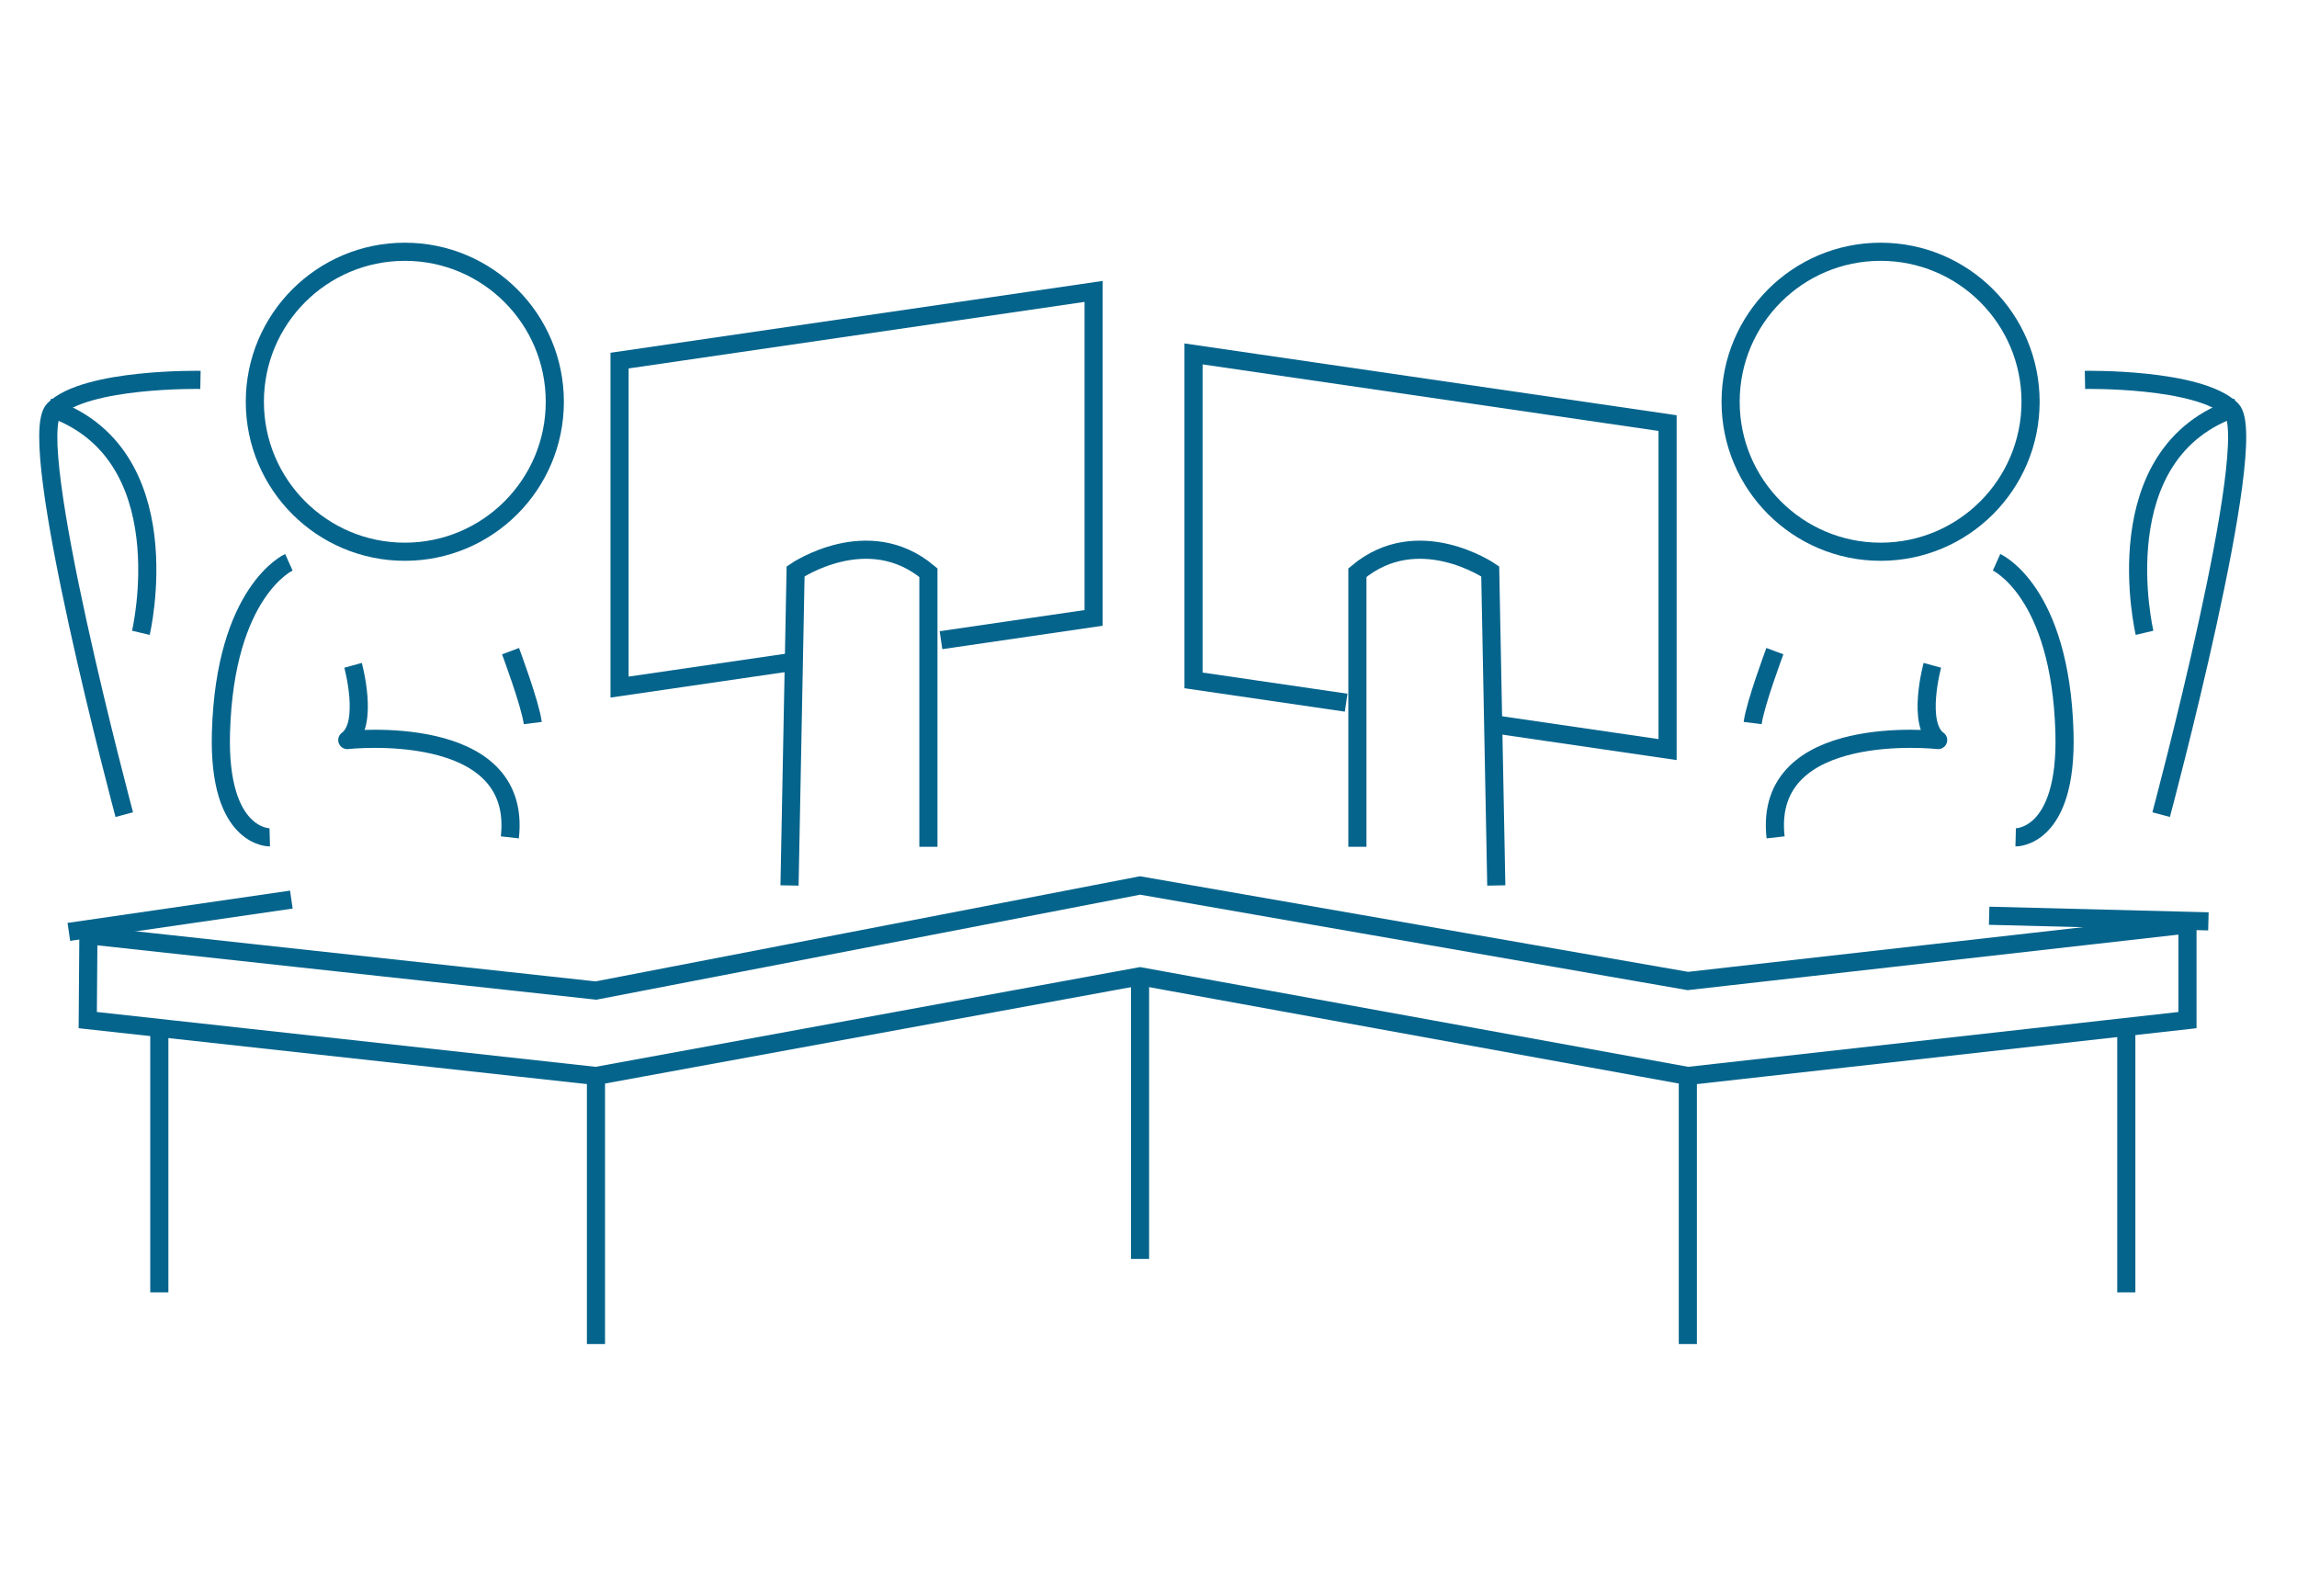 <svg fill="none" height="132" viewBox="0 0 190 132" width="190" xmlns="http://www.w3.org/2000/svg"><g stroke="#05648c" stroke-width="1.5"><path d="m13.178 106.894v-21.379" stroke-linejoin="round" stroke-miterlimit="1.5"/><path d="m49.296 111.174v-22.175" stroke-linejoin="round" stroke-miterlimit="1.5"/><path d="m94.301 104.129v-23.377" stroke-linejoin="round" stroke-miterlimit="1.5"/><path d="m139.612 88.999v22.175" stroke-linejoin="round" stroke-miterlimit="1.5"/><path d="m175.88 106.894v-22.517" stroke-linejoin="round" stroke-miterlimit="1.5"/><g stroke-miterlimit="2"><path clip-rule="evenodd" d="m7.259 84.377 42.037 4.622 45.005-8.246 45.311 8.246 41.328-4.622v-7.911l-41.328 4.677-45.311-7.902-45.005 8.692-41.984-4.576z" fill-rule="evenodd" stroke-linecap="round"/><path d="m5.695 77.08 18.405-2.671"/><path d="m65.734 54.718-14.486 2.114v-27.005l39.211-5.723v27.005l-12.624 1.843"/><path d="m123.45 59.887 14.486 2.114v-27.005l-39.211-5.723v27.005l12.624 1.843"/><path d="m182.672 76.209-18.137-.464"/><path d="m65.307 73.24.502-25.979s5.979-4.102 10.986.109v22.67"/><path d="m123.768 73.24-.502-25.979s-5.98-4.102-10.987.109v22.67"/><path d="m10.28 67.381s-8.318-31.063-5.819-33.509c2.683-2.625 12.12-2.45 12.12-2.45"/><path d="m11.652 52.343s3.549-14.997-7.659-18.658"/><path d="m23.894 46.508s-5.291 2.374-5.618 14.107c-.243 8.755 4.037 8.646 4.037 8.646"/></g><path d="m29.204 55.031s1.335 4.872-.478 6.181c0 0 14.536-1.621 13.447 8.05" stroke-linejoin="round" stroke-miterlimit="3"/><path d="m33.486 45.637c6.851 0 12.406-5.554 12.406-12.406s-5.554-12.406-12.406-12.406-12.406 5.554-12.406 12.406 5.554 12.406 12.406 12.406z" stroke-linejoin="round" stroke-miterlimit="3"/><path d="m42.23 53.859s1.642 4.386 1.839 5.948" stroke-linejoin="round" stroke-miterlimit="3"/><path d="m178.763 67.381s8.318-31.063 5.818-33.509c-2.682-2.625-12.12-2.45-12.12-2.45" stroke-miterlimit="2"/><path d="m177.391 52.343s-3.55-14.997 7.658-18.658" stroke-miterlimit="2"/><path d="m165.149 46.508s5.291 2.374 5.617 14.107c.243 8.755-4.037 8.646-4.037 8.646" stroke-miterlimit="2"/><path d="m159.839 55.031s-1.335 4.872.478 6.181c0 0-14.535-1.621-13.446 8.05" stroke-linejoin="round" stroke-miterlimit="3"/><path d="m155.557 45.637c-6.852 0-12.406-5.554-12.406-12.406s5.554-12.406 12.406-12.406c6.851 0 12.405 5.554 12.405 12.406s-5.554 12.406-12.405 12.406z" stroke-linejoin="round" stroke-miterlimit="3"/><path d="m146.812 53.859s-1.641 4.386-1.838 5.948" stroke-linejoin="round" stroke-miterlimit="3"/></g></svg>
